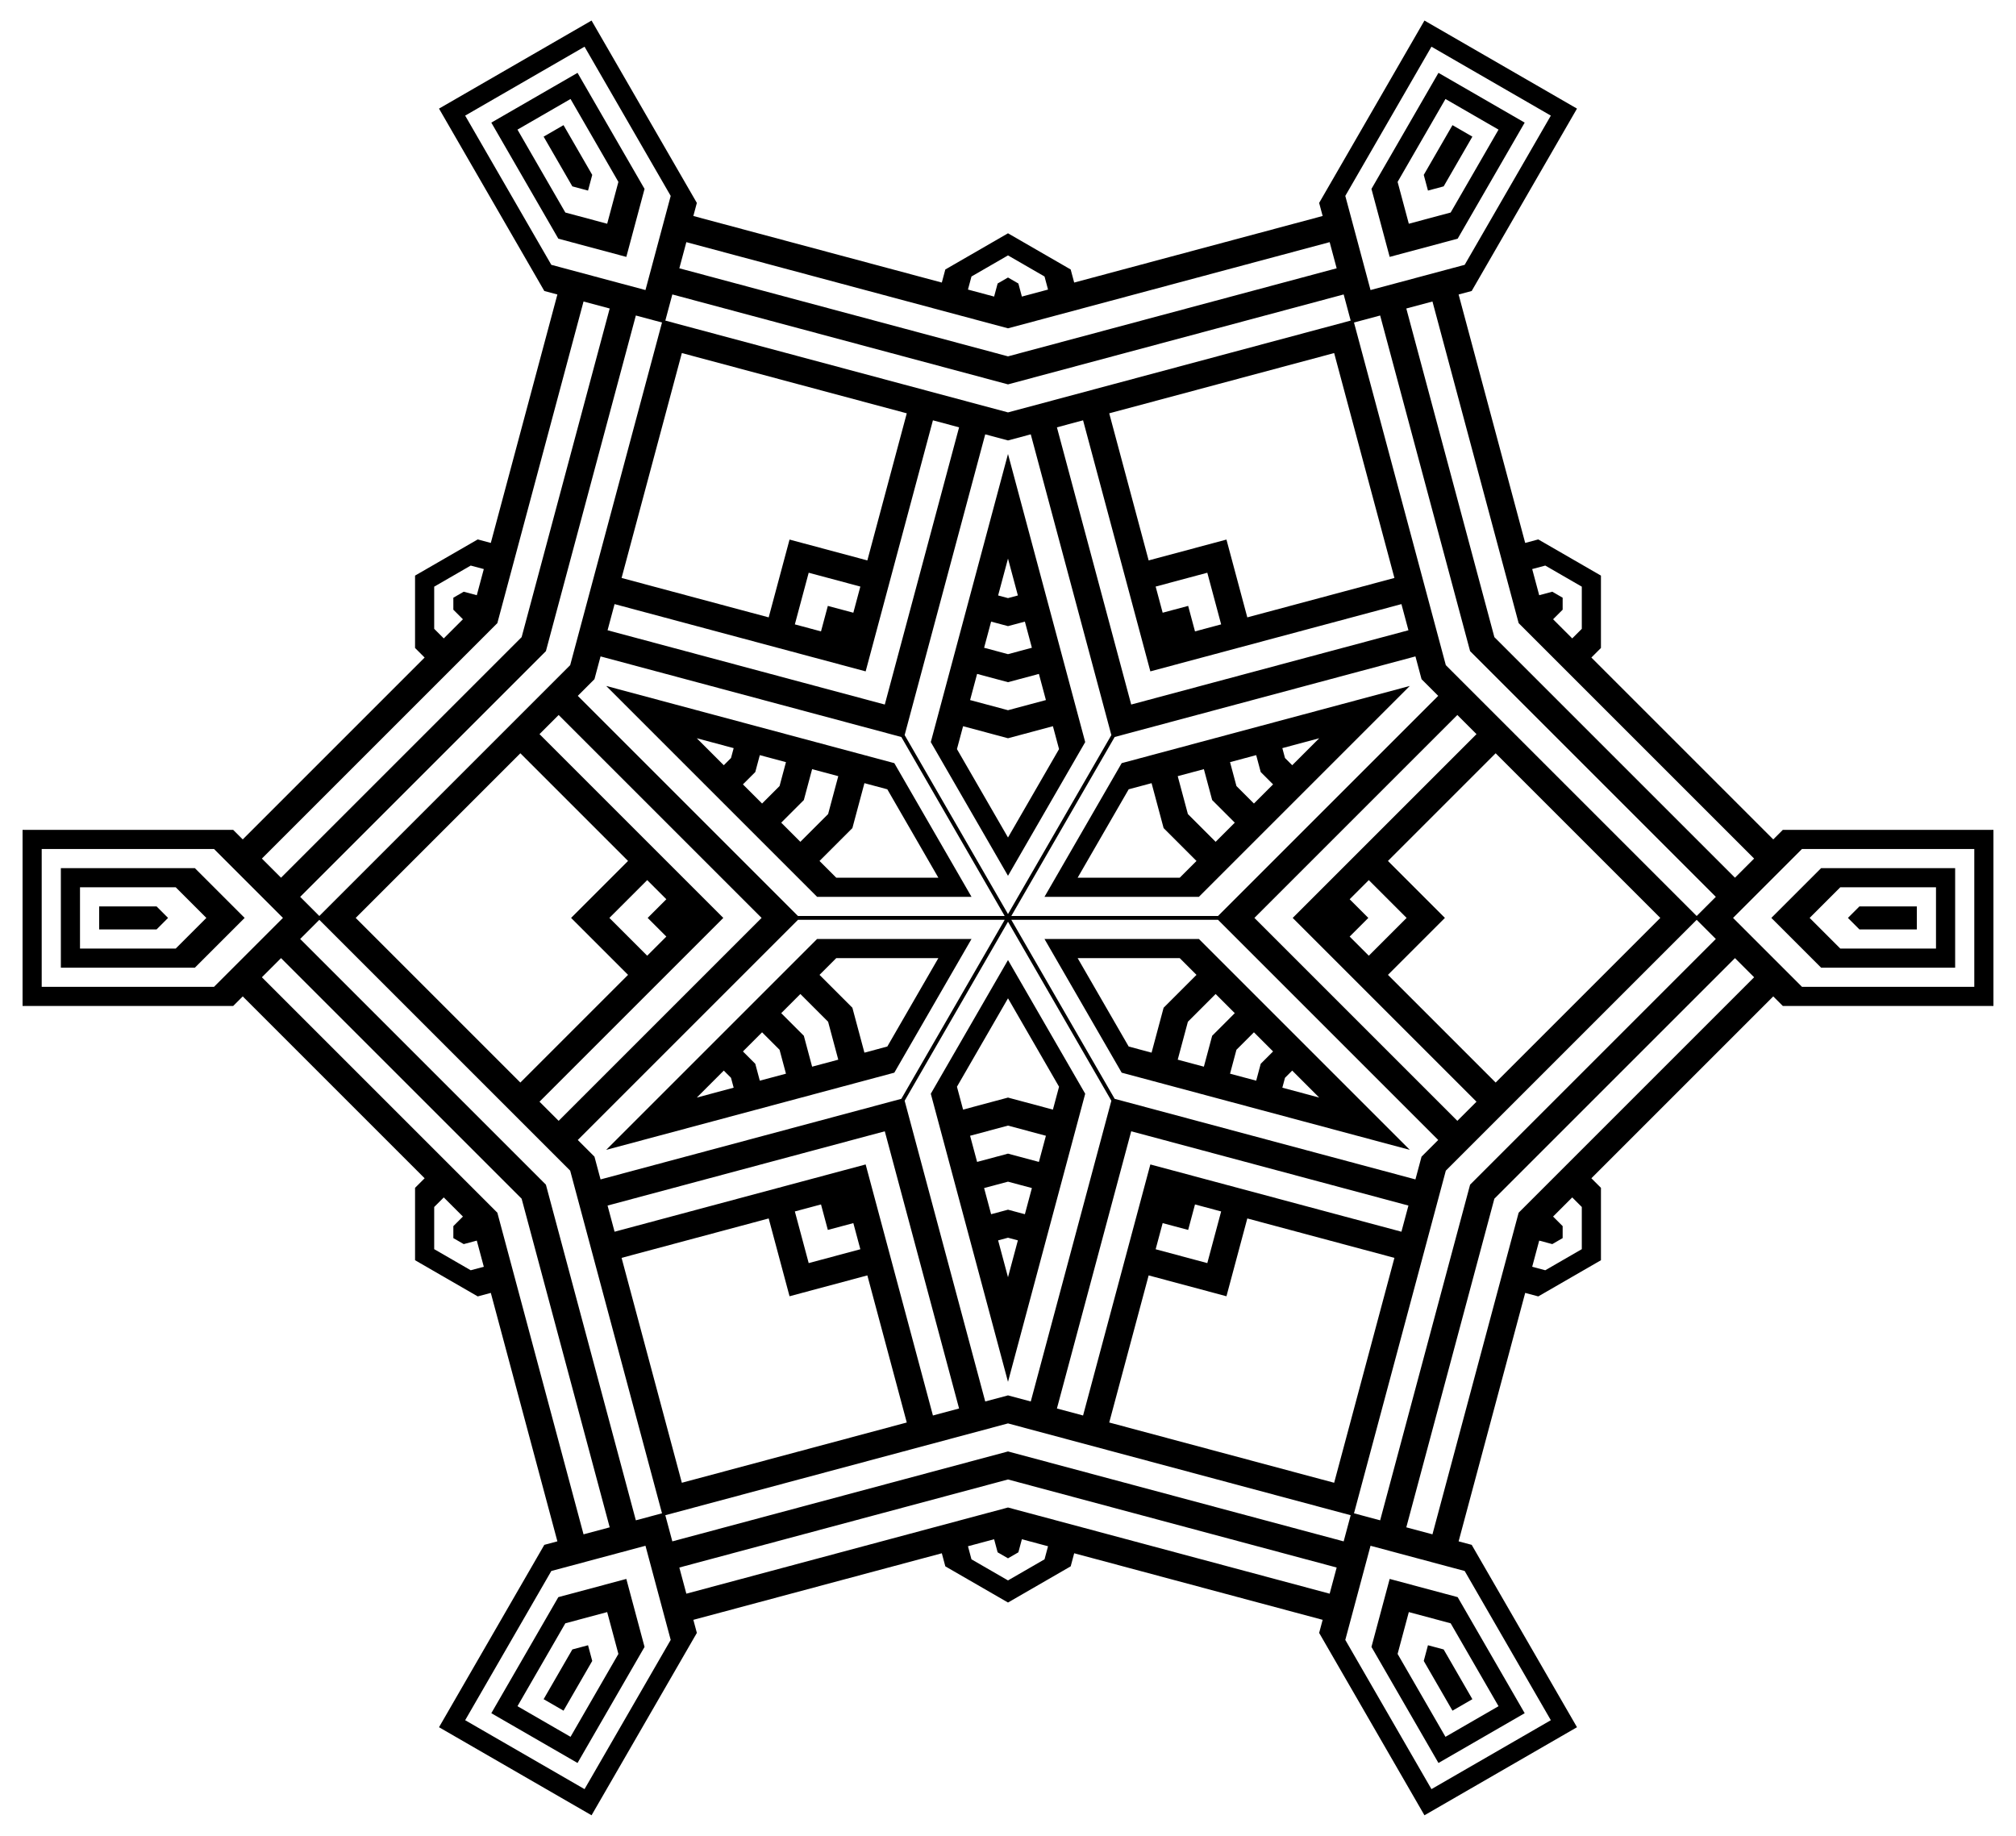 <?xml version="1.0" encoding="utf-8"?>

<!DOCTYPE svg PUBLIC "-//W3C//DTD SVG 1.1//EN" "http://www.w3.org/Graphics/SVG/1.1/DTD/svg11.dtd">
<svg version="1.1" id="Layer_1" xmlns="http://www.w3.org/2000/svg" xmlns:xlink="http://www.w3.org/1999/xlink" x="0px" y="0px"
	 viewBox="0 0 1797.091 1636.632" enable-background="new 0 0 1797.091 1636.632" xml:space="preserve">
<path d="M898.546,608.169l27.546-7.381l6.247,23.314l-33.793,9.055l-33.793-9.055l6.247-23.314L898.546,608.169z M1080.538,713.243
	l20.165,20.165l-17.067,17.067l-24.738-24.738l-9.055-33.793l23.314-6.247L1080.538,713.243z M1080.538,923.389l-7.381,27.546
	l-23.314-6.247l9.055-33.793l24.738-24.738l17.067,17.067L1080.538,923.389z M898.546,1028.462l-27.546,7.381l-6.247-23.314
	l33.793-9.055l33.793,9.055l-6.247,23.314L898.546,1028.462z M716.553,923.389l-20.165-20.165l17.067-17.067l24.738,24.738
	l9.055,33.793l-23.314,6.247L716.553,923.389z M716.553,713.243l7.381-27.546l23.314,6.247l-9.055,33.793l-24.738,24.738
	l-17.067-17.067L716.553,713.243z M898.546,658.145l40.04-10.729l0,0l5.466,20.4l-45.506,78.819l-45.506-78.819l5.466-20.4l0,0
	L898.546,658.145z M1037.258,738.23l29.311,29.311l0,0l-14.934,14.934h-91.012l45.506-78.819l20.4-5.466l0,0L1037.258,738.23z
	 M1037.258,898.401l-10.729,40.04l0,0l-20.4-5.466l-45.506-78.819l91.012,0l14.934,14.934l0,0L1037.258,898.401z M898.546,978.487
	l-40.04,10.729l0,0l-5.466-20.4l45.506-78.819l45.506,78.819l-5.466,20.4l0,0L898.546,978.487z M759.833,898.401l-29.311-29.311l0,0
	l14.934-14.934l91.013,0l-45.506,78.819l-20.4,5.466l0,0L759.833,898.401z M759.833,738.23l10.729-40.04l0,0l20.4,5.466
	l45.506,78.819h-91.013l-14.934-14.934l0,0L759.833,738.23z M1008.371,628.092l-66.217-247.127l23.314-6.247l59.971,223.813
	l223.813-59.97l6.247,23.314L1008.371,628.092z M1118.197,818.316l180.909-180.909l17.067,17.067L1152.33,818.316l163.842,163.842
	l-17.067,17.067L1118.197,818.316z M1008.371,1008.539l247.127,66.217l-6.247,23.314l-223.813-59.97l-59.971,223.813l-23.314-6.247
	L1008.371,1008.539z M788.72,1008.539l66.217,247.127l-23.314,6.247l-59.97-223.813l-223.813,59.97l-6.247-23.314L788.72,1008.539z
	 M678.894,818.316L497.985,999.225l-17.067-17.067l163.842-163.842L480.918,654.473l17.067-17.067L678.894,818.316z M788.72,628.092
	l-247.127-66.217l6.247-23.314l223.813,59.97l59.97-223.813l23.314,6.247L788.72,628.092z M1059.145,540.149l-22.731,6.091
	l-6.247-23.314l46.045-12.338l12.338,46.045l-23.314,6.247L1059.145,540.149z M1219.745,818.316l-16.64-16.64l17.067-17.067
	l33.707,33.707l-33.707,33.707l-17.067-17.067L1219.745,818.316z M1059.145,1096.483l6.091-22.731l23.314,6.247l-12.338,46.045
	l-46.045-12.338l6.247-23.314L1059.145,1096.483z M737.946,1096.483l22.731-6.091l6.247,23.314l-46.045,12.338l-12.338-46.045
	l23.314-6.247L737.946,1096.483z M577.346,818.316l16.64,16.64l-17.067,17.067l-33.707-33.707l33.707-33.707l17.067,17.067
	L577.346,818.316z M737.946,540.149l-6.091,22.731l-23.314-6.247l12.338-46.045l46.045,12.338l-6.247,23.314L737.946,540.149z
	 M1093.279,481.028l-69.359,18.585l0,0l-35.139-131.14l200.499-53.724l53.724,200.499l-131.14,35.139l0,0L1093.279,481.028z
	 M1288.012,818.316l-50.774-50.774l0,0l96.001-96.001l146.776,146.776L1333.24,965.091l-96.001-96.001l0,0L1288.012,818.316z
	 M1093.279,1155.604l18.585-69.359l0,0l131.14,35.139l-53.724,200.499l-200.499-53.724l35.139-131.14l0,0L1093.279,1155.604z
	 M703.812,1155.604l69.359-18.585l0,0l35.139,131.14l-200.499,53.724l-53.724-200.499l131.14-35.139l0,0L703.812,1155.604z
	 M509.079,818.316l50.774,50.774l0,0l-96.001,96.001L317.076,818.316L463.851,671.54l96.001,96.001l0,0L509.079,818.316z
	 M703.812,481.028l-18.585,69.359l0,0l-131.14-35.139l53.724-200.499l200.499,53.724l-35.139,131.14l0,0L703.812,481.028z
	 M898.546,292.7l286.73-76.829l0,0l6.247,23.314l-292.977,78.503l-292.977-78.503l6.247-23.314l0,0L898.546,292.7z
	 M1353.742,555.508l209.901,209.901l0,0l-17.067,17.067l-214.474-214.474L1253.6,275.025l23.314-6.247l0,0L1353.742,555.508z
	 M1353.742,1081.124l-76.829,286.73l0,0l-23.314-6.247l78.503-292.977l214.474-214.474l17.067,17.067l0,0L1353.742,1081.124z
	 M898.546,1343.932l-286.73,76.829l0,0l-6.247-23.314l292.977-78.503l292.977,78.503l-6.247,23.314l0,0L898.546,1343.932z
	 M443.349,1081.124L233.448,871.223l0,0l17.067-17.067l214.474,214.474l78.503,292.977l-23.314,6.247l0,0L443.349,1081.124z
	 M443.349,555.508l76.829-286.73l0,0l23.314,6.247l-78.503,292.977L250.515,782.475l-17.067-17.067l0,0L443.349,555.508z
	 M1310.463,580.495l219.047,219.047l-17.067,17.067l-223.62-223.62l-81.851-305.47l23.314-6.247L1310.463,580.495z
	 M1310.463,1056.136l-80.177,299.224l-23.314-6.247l81.851-305.47l223.62-223.62l17.067,17.067L1310.463,1056.136z
	 M898.546,1293.957l-299.224,80.177l-6.247-23.314l305.47-81.851l305.47,81.851l-6.247,23.314L898.546,1293.957z M486.629,1056.136
	L267.582,837.089l17.067-17.067l223.62,223.62l81.851,305.47l-23.314,6.247L486.629,1056.136z M486.629,580.495l80.177-299.224
	l23.314,6.247l-81.851,305.47l-223.62,223.62l-17.067-17.067L486.629,580.495z M898.546,342.675l299.224-80.177l6.247,23.314
	l-305.47,81.851l-305.47-81.851l6.247-23.314L898.546,342.675z M1410.041,523.004v37.602l-8.533,8.533l-17.067-17.067l8.533-8.533
	v-10.681l-9.25-5.341l-11.657,3.123l-6.247-23.314l11.657-3.123L1410.041,523.004z M1410.041,1113.628l-32.564,18.801l-11.657-3.124
	l6.247-23.314l11.657,3.123l9.25-5.341v-10.681l-8.533-8.533l17.067-17.067l8.533,8.533V1113.628z M898.546,1408.94l-32.564-18.801
	l-3.123-11.657l23.314-6.247l3.123,11.657l9.25,5.34l9.25-5.34l3.123-11.657l23.314,6.247l-3.123,11.657L898.546,1408.94z
	 M387.05,1113.628v-37.602l8.533-8.533l17.067,17.067l-8.533,8.533l0,10.681l9.25,5.341l11.657-3.123l6.247,23.314l-11.657,3.124
	L387.05,1113.628z M387.05,523.004l32.564-18.801l11.657,3.123l-6.247,23.314l-11.657-3.123l-9.25,5.341l0,10.681l8.533,8.533
	l-17.067,17.067l-8.533-8.533V523.004z M898.546,227.692l32.564,18.801l3.123,11.657l-23.314,6.247l-3.123-11.657l-9.25-5.341
	l-9.25,5.341l-3.123,11.657l-23.314-6.247l3.123-11.657L898.546,227.692z M898.546,558.194l15.052-4.033l6.247,23.314l-21.299,5.707
	l-21.299-5.707l6.247-23.314L898.546,558.194z M1123.818,688.255l11.019,11.019l-17.067,17.067l-15.592-15.592l-5.707-21.299
	l23.314-6.247L1123.818,688.255z M1123.818,948.377l-4.033,15.052l-23.314-6.247l5.707-21.299l15.592-15.592l17.067,17.067
	L1123.818,948.377z M898.546,1078.438l-15.052,4.033l-6.247-23.314l21.299-5.707l21.299,5.707l-6.247,23.314L898.546,1078.438z
	 M673.273,948.377l-11.019-11.019l17.067-17.067l15.592,15.592l5.707,21.299l-23.314,6.247L673.273,948.377z M673.273,688.255
	l4.033-15.052l23.314,6.247l-5.707,21.299l-15.592,15.592l-17.067-17.067L673.273,688.255z M1269.773,18.316L1175.905,180.9
	l3.124,11.657l-221.482,59.346l-3.123-11.657l-55.878-32.261l-55.878,32.261l-3.123,11.657l-221.482-59.346l3.123-11.657
	L527.318,18.316L391.339,96.824l93.868,162.584l11.657,3.123l-59.346,221.482l-11.657-3.123l-55.878,32.261v64.522l8.533,8.533
	L216.381,748.342l-8.533-8.533H20.112v157.016l187.736,0l8.533-8.533l162.136,162.136l-8.533,8.533v64.522l55.878,32.261
	l11.657-3.123l59.346,221.482l-11.657,3.124l-93.868,162.584l135.979,78.508l93.868-162.584l-3.123-11.657l221.482-59.346
	l3.123,11.657l55.878,32.261l55.878-32.261l3.123-11.657l221.482,59.346l-3.124,11.657l93.868,162.584l135.979-78.508
	l-93.868-162.584l-11.657-3.124l59.346-221.482l11.657,3.123l55.878-32.261v-64.522l-8.533-8.533L1580.71,888.29l8.533,8.533
	l187.736,0V739.808h-187.736l-8.533,8.533l-162.136-162.136l8.533-8.533V513.15l-55.878-32.261l-11.657,3.123l-59.346-221.482
	l11.657-3.123l93.868-162.584L1269.773,18.316z M898.546,497.984l8.806,32.863l-8.806,2.359l-8.806-2.359L898.546,497.984z
	 M621.13,658.15l32.863,8.806l-2.359,8.806l-6.446,6.446L621.13,658.15z M621.13,978.482l24.057-24.057l6.446,6.446l2.359,8.806
	L621.13,978.482z M898.546,1138.648l-8.806-32.863l8.806-2.359l8.806,2.359L898.546,1138.648z M1175.961,978.482l-32.863-8.806
	l2.359-8.806l6.446-6.446L1175.961,978.482z M1175.961,658.15l-24.057,24.057l-6.446-6.446l-2.359-8.806L1175.961,658.15z
	 M1255.841,199.461l-9.995-37.302l42.667-73.902l47.297,27.307l-42.667,73.902L1255.841,199.461z M541.25,199.461l-37.302-9.995
	l-42.667-73.902l47.297-27.307l42.667,73.902L541.25,199.461z M183.954,818.316l-27.307,27.307l-85.335,0v-54.614l85.335,0
	L183.954,818.316z M541.25,1437.17l9.995,37.302l-42.667,73.902l-47.297-27.307l42.667-73.902L541.25,1437.17z M1255.841,1437.17
	l37.302,9.995l42.667,73.902l-47.297,27.307l-42.667-73.902L1255.841,1437.17z M1613.137,818.316l27.307-27.307l85.335,0v54.614
	l-85.335,0L1613.137,818.316z M1294.76,111.571l-25.601,44.341l0,0l3.748,13.988l13.988-3.748l0,0l25.6-44.341L1294.76,111.571z
	 M484.594,121.811l25.6,44.341l0,0l13.988,3.748l3.748-13.988l0,0l-25.601-44.341L484.594,121.811z M88.379,828.556l51.201,0l0,0
	l10.24-10.24l-10.24-10.24l0,0l-51.201,0V828.556z M502.331,1525.061l25.601-44.341l0,0l-3.748-13.988l-13.988,3.748l0,0
	l-25.6,44.341L502.331,1525.061z M1312.497,1514.82l-25.6-44.341l0,0l-13.988-3.748l-3.748,13.988l0,0l25.601,44.341
	L1312.497,1514.82z M1708.712,808.076l-51.201,0l0,0l-10.24,10.24l10.24,10.24l0,0l51.201,0V808.076z M1282.267,64.944
	l-59.734,103.463l16.242,60.616l60.616-16.242l59.734-103.463L1282.267,64.944z M437.967,109.317l59.734,103.463l60.616,16.242
	l16.242-60.616L514.824,64.944L437.967,109.317z M54.245,862.69l119.468,0l44.374-44.374l-44.374-44.374H54.245V862.69z
	 M514.824,1571.688l59.734-103.463l-16.242-60.616l-60.616,16.242l-59.734,103.463L514.824,1571.688z M1359.125,1527.314
	l-59.734-103.463l-60.616-16.242l-16.242,60.616l59.734,103.463L1359.125,1527.314z M1742.846,773.942h-119.469l-44.374,44.374
	l44.374,44.374l119.469,0V773.942z M1221.708,258.583l-22.489-83.93l0,0L1276.02,41.63l106.419,61.441l-76.801,133.023l0,0
	L1221.708,258.583z M575.384,258.583l-83.93-22.489l0,0l-76.801-133.023L521.071,41.63l76.801,133.023l0,0L575.384,258.583z
	 M252.222,818.316l-61.441,61.441l0,0H37.178V756.875h153.602l0,0L252.222,818.316z M575.384,1378.049l22.489,83.93l0,0
	l-76.801,133.023l-106.419-61.441l76.801-133.023l0,0L575.384,1378.049z M1221.708,1378.049l83.93,22.489l0,0l76.801,133.023
	l-106.419,61.441l-76.801-133.023l0,0L1221.708,1378.049z M1544.87,818.316l61.441-61.441l0,0h153.602v122.882H1606.31l0,0
	L1544.87,818.316z M898.546,392.651l20.294-5.438l71.84,268.109l-92.134,159.581l-92.134-159.581l71.84-268.109L898.546,392.651z
	 M529.909,605.483l5.438-20.294l268.109,71.84l92.134,159.581l-184.268,0L515.052,620.34L529.909,605.483z M529.909,1031.148
	l-14.857-14.857l196.269-196.269l184.268,0l-92.134,159.581l-268.109,71.84L529.909,1031.148z M898.546,1243.981l-20.294,5.438
	l-71.84-268.109l92.134-159.581L990.68,981.31l-71.84,268.109L898.546,1243.981z M1267.182,1031.148l-5.438,20.294l-268.109-71.84
	l-92.134-159.581l184.268,0l196.27,196.269L1267.182,1031.148z M1267.182,605.483l14.857,14.857l-196.27,196.269l-184.268,0
	l92.134-159.581l268.109-71.84L1267.182,605.483z M898.546,780.769l68.82-119.2l0,0l-68.82-256.841l-68.82,256.841l0,0
	L898.546,780.769z M866.029,799.542l-68.82-119.2l0,0l-256.841-68.82l188.02,188.02l0,0L866.029,799.542z M866.029,837.089
	l-137.64,0l0,0l-188.02,188.02l256.841-68.82l0,0L866.029,837.089z M898.546,855.863l-68.82,119.2l0,0l68.82,256.841l68.82-256.841
	l0,0L898.546,855.863z M931.062,837.089l68.82,119.2l0,0l256.841,68.82l-188.02-188.02l0,0L931.062,837.089z M931.062,799.542
	l137.64,0l0,0l188.02-188.02l-256.841,68.82l0,0L931.062,799.542z"/>
</svg>
